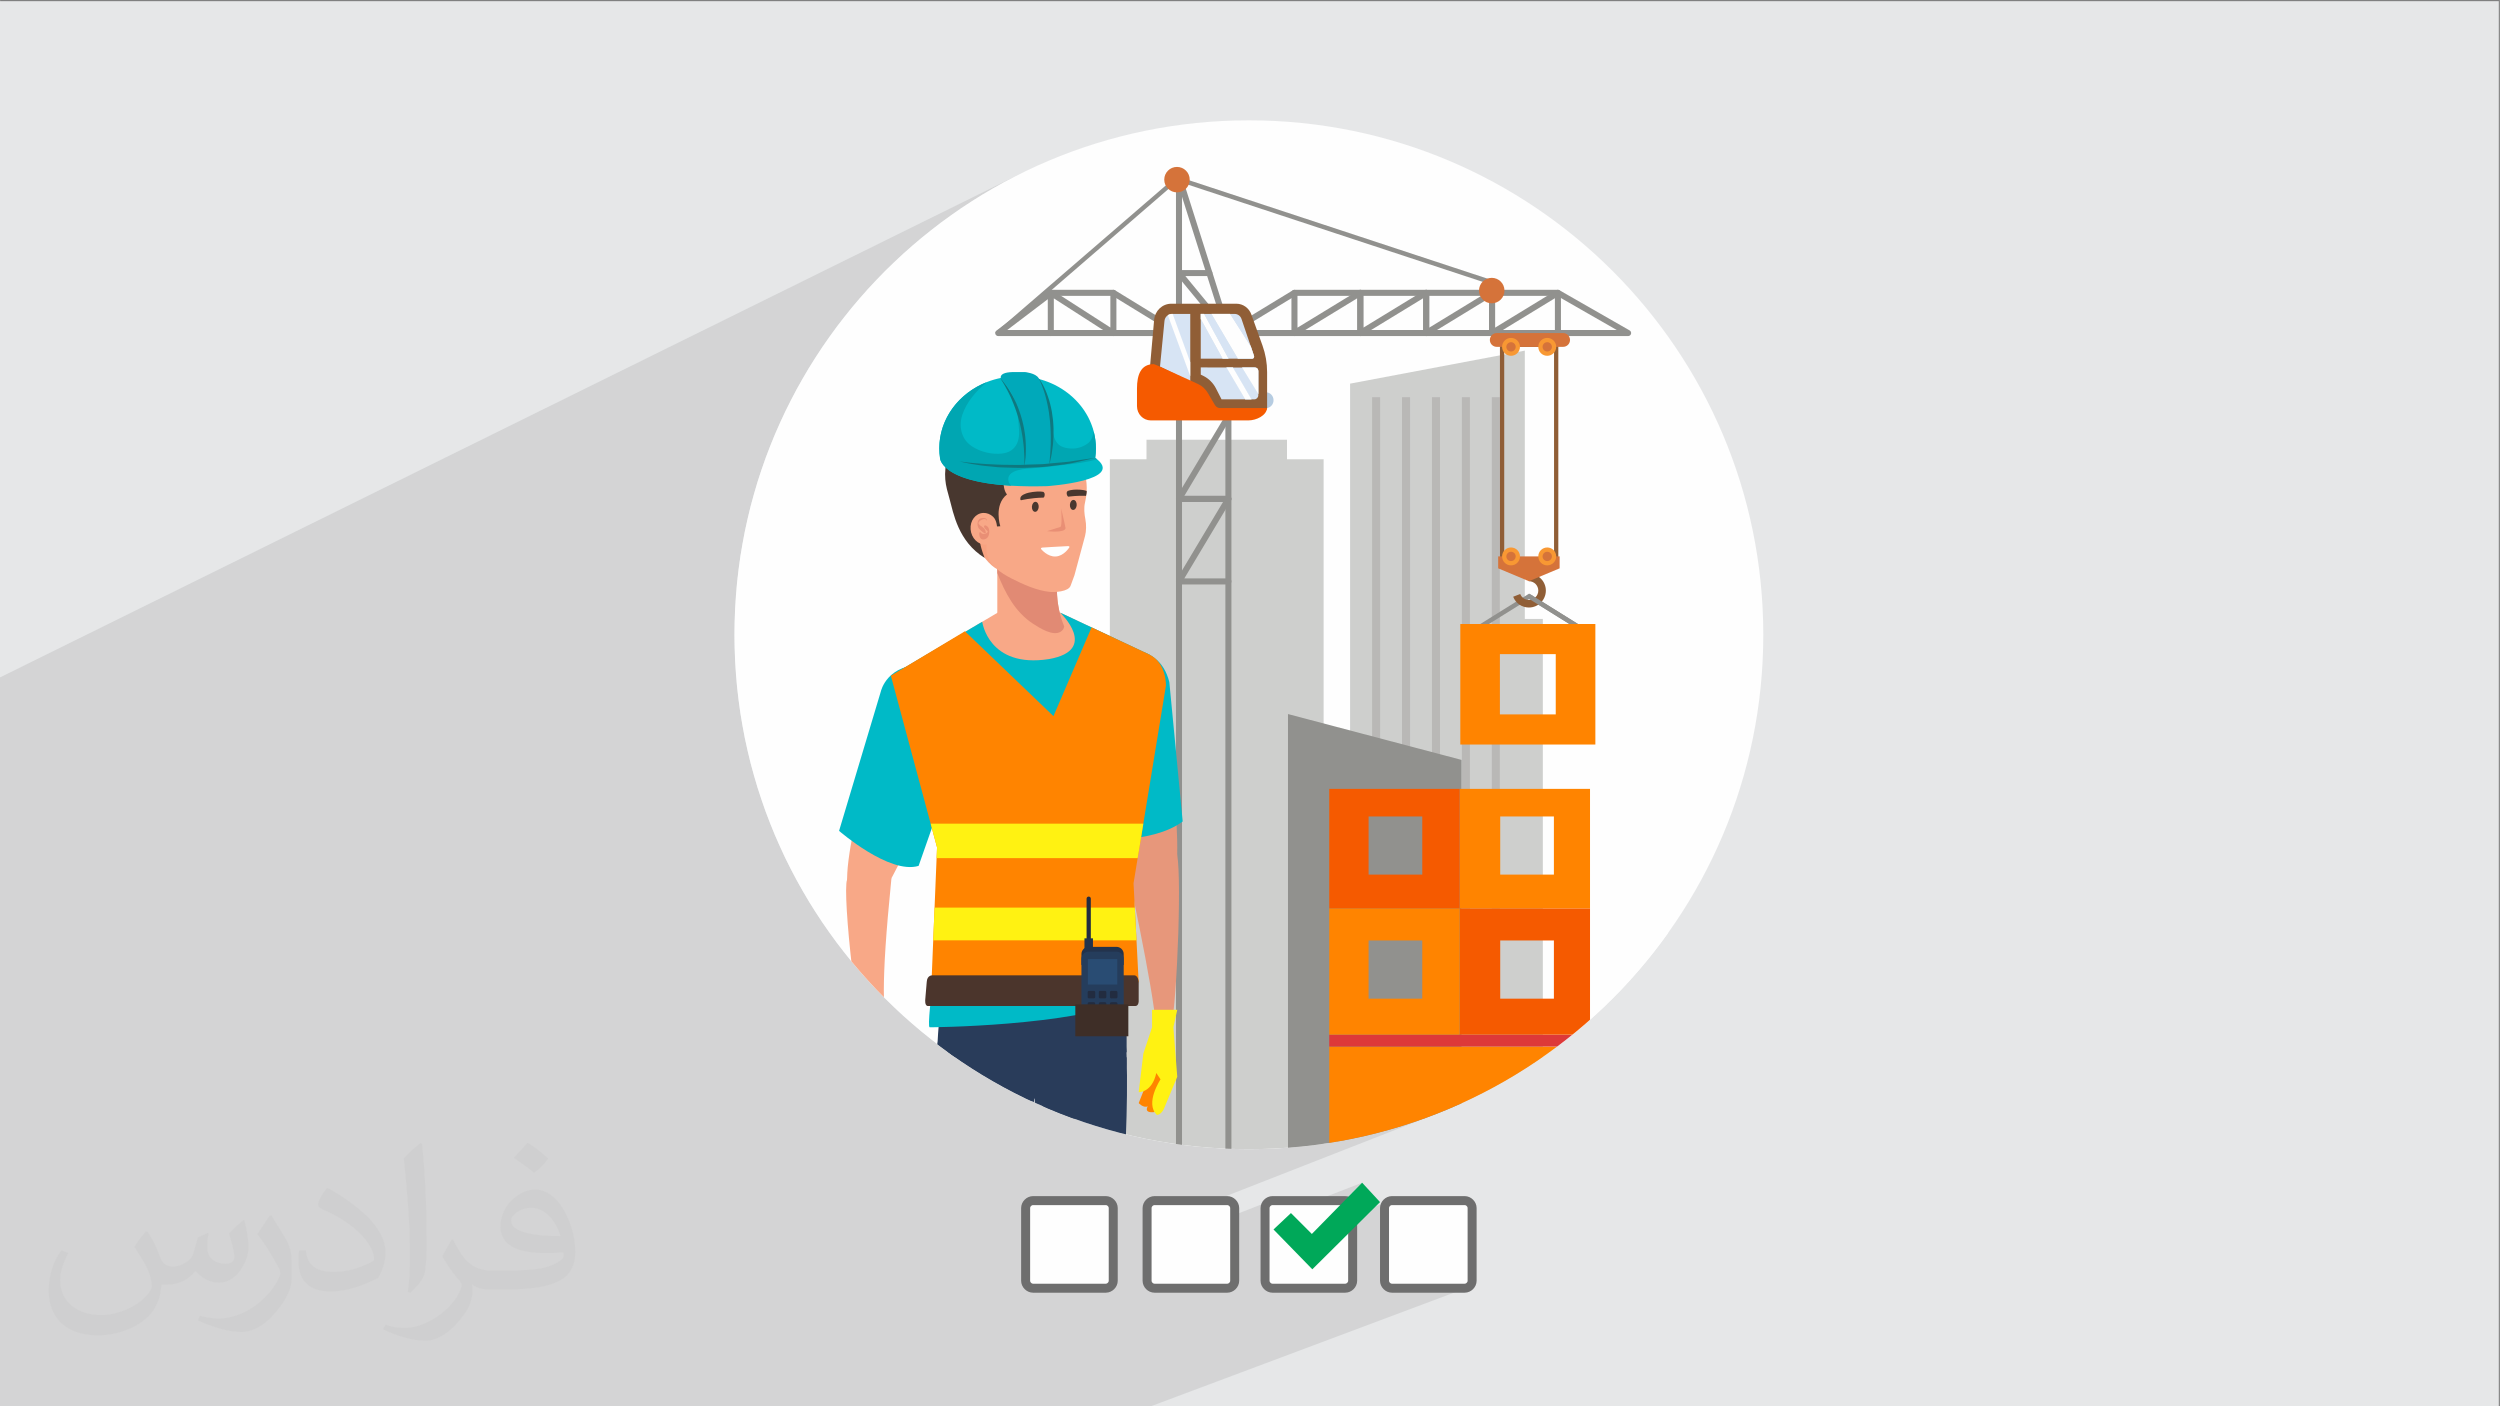 <?xml version="1.0" encoding="UTF-8"?>
<!DOCTYPE svg PUBLIC "-//W3C//DTD SVG 1.1//EN" "http://www.w3.org/Graphics/SVG/1.1/DTD/svg11.dtd">
<!-- Creator: CorelDRAW -->
<svg xmlns="http://www.w3.org/2000/svg" xml:space="preserve" width="3.703in" height="2.083in" version="1.1" style="shape-rendering:geometricPrecision; text-rendering:geometricPrecision; image-rendering:optimizeQuality; fill-rule:evenodd; clip-rule:evenodd"
viewBox="0 0 3703.33 2083.33"
 xmlns:xlink="http://www.w3.org/1999/xlink"
 xmlns:xodm="http://www.corel.com/coreldraw/odm/2003">
 <rect x="0" y="0" width="3703.33" height="2083.33" fill="#808080" stroke="none"/>
 <defs>
  <style type="text/css">
   <![CDATA[
    .str0 {stroke:#6E6E6E;stroke-width:13.33;stroke-miterlimit:2.613}
    .fil40 {fill:none}
    .fil4 {fill:#FEFEFE}
    .fil3 {fill:#FEFEFE}
    .fil5 {fill:#CECFCD}
    .fil6 {fill:#B9B8B6}
    .fil7 {fill:#91918E}
    .fil42 {fill:#00A859}
    .fil0 {fill:#E6E7E8}
    .fil41 {fill:#FEFEFE}
    .fil16 {fill:#FEFEFE;fill-rule:nonzero}
    .fil29 {fill:#FFF212;fill-rule:nonzero}
    .fil39 {fill:#FEBF2C;fill-rule:nonzero}
    .fil23 {fill:#F8A887;fill-rule:nonzero}
    .fil26 {fill:#F7A280;fill-rule:nonzero}
    .fil18 {fill:#F89833;fill-rule:nonzero}
    .fil25 {fill:#E18A74;fill-rule:nonzero}
    .fil27 {fill:#E98F75;fill-rule:nonzero}
    .fil20 {fill:#E7977B;fill-rule:nonzero}
    .fil19 {fill:#CA866E;fill-rule:nonzero}
    .fil9 {fill:#DD3939;fill-rule:nonzero}
    .fil15 {fill:#D7E4F4;fill-rule:nonzero}
    .fil12 {fill:#D5733A;fill-rule:nonzero}
    .fil17 {fill:#C9DBEC;fill-rule:nonzero}
    .fil13 {fill:#B6CCE1;fill-rule:nonzero}
    .fil14 {fill:#905E36;fill-rule:nonzero}
    .fil11 {fill:#91918E;fill-rule:nonzero}
    .fil30 {fill:#4B352C;fill-rule:nonzero}
    .fil35 {fill:#3E2E27;fill-rule:nonzero}
    .fil28 {fill:#48372F;fill-rule:nonzero}
    .fil21 {fill:#00BAC7;fill-rule:nonzero}
    .fil38 {fill:#0F787F;fill-rule:nonzero}
    .fil36 {fill:#00A6B2;fill-rule:nonzero}
    .fil37 {fill:#00A9BA;fill-rule:nonzero}
    .fil34 {fill:#294C73;fill-rule:nonzero}
    .fil33 {fill:#253D5C;fill-rule:nonzero}
    .fil32 {fill:#23334C;fill-rule:nonzero}
    .fil31 {fill:#222C40;fill-rule:nonzero}
    .fil22 {fill:#242427;fill-rule:nonzero}
    .fil24 {fill:#293C5A;fill-rule:nonzero}
    .fil10 {fill:#F55A00;fill-rule:nonzero}
    .fil8 {fill:#FF8400;fill-rule:nonzero}
    .fil2 {fill:#373435;fill-opacity:0.031}
    .fil1 {fill:#373435;fill-opacity:0.102}
   ]]>
  </style>
   <clipPath id="id0">
    <path d="M1850 178.27c420.88,0 762.07,341.19 762.07,762.07 0,420.88 -341.19,762.07 -762.07,762.07 -420.88,0 -762.07,-341.19 -762.07,-762.07 0,-420.88 341.19,-762.07 762.07,-762.07z"/>
   </clipPath>
 </defs>
 <g id="Layer_x0020_1">
  <polygon class="fil0" points="-1.67,1.74 3701.66,1.74 3701.66,2084.93 -1.67,2084.93 "/>
  <polygon class="fil1" points="1016.35,2084.93 948.05,2084.93 929.96,2084.93 776.49,2084.93 758.67,2084.93 -1.67,2084.93 -1.67,1004.27 1519.61,253.42 1486.75,270.25 1454.84,288.6 1423.92,308.42 1394.04,329.67 1365.25,352.29 1337.6,376.24 1311.13,401.48 1285.9,427.94 1261.95,455.59 1239.33,484.38 1218.08,514.26 1198.26,545.18 1179.91,577.09 1163.08,609.95 1147.81,643.71 1134.17,678.31 1122.19,713.72 1111.92,749.89 1103.41,786.76 1096.71,824.28 1091.86,862.42 1088.92,901.12 1087.93,940.34 1088.92,979.56 1091.86,1018.26 1096.71,1056.39 1103.41,1093.92 1111.92,1130.79 1122.19,1166.96 1134.17,1202.37 1147.81,1236.97 1163.08,1270.73 1179.91,1303.59 1198.26,1335.5 1218.08,1366.42 1239.33,1396.3 1261.95,1425.09 1285.9,1452.74 1311.13,1479.2 1337.6,1504.44 1365.25,1528.39 1394.04,1551.01 1423.92,1572.26 1454.84,1592.08 1486.75,1610.43 1519.61,1627.26 1553.37,1642.52 1587.97,1656.17 1623.38,1668.15 1659.54,1678.41 1696.41,1686.92 1733.94,1693.63 1772.08,1698.47 1810.78,1701.41 1850,1702.41 1889.21,1701.41 1927.91,1698.47 1966.05,1693.63 2003.58,1686.92 2040.45,1678.41 2076.61,1668.15 2112.02,1656.17 1699.2,1817.71 1699.2,1850.22 1880.81,1779.52 1878.93,1780.57 1877.28,1781.94 1875.91,1783.59 1874.86,1785.46 1874.2,1787.51 1873.96,1789.68 1873.96,1807.82 2017.76,1752.07 1991.72,1778.62 1873.96,1824.17 1873.96,1850.32 2057.79,1779.52 2055.91,1780.57 2054.26,1781.94 2052.89,1783.59 2051.84,1785.46 2051.18,1787.51 2050.94,1789.68 2050.94,1897.33 2051.18,1899.5 2051.84,1901.55 2052.89,1903.43 2054.26,1905.08 2055.91,1906.45 2057.79,1907.5 2059.83,1908.17 2062,1908.4 2169.65,1908.4 2171.82,1908.17 2173.87,1907.5 1700.43,2084.93 1698.67,2084.93 1594.06,2084.93 1554.89,2084.93 1528.49,2084.93 1526.7,2084.93 1422.09,2084.93 1383.23,2084.93 1358.71,2084.93 1356.9,2084.93 1283.45,2084.93 1264.82,2084.93 1252.27,2084.93 1213.71,2084.93 1199.71,2084.93 1183.91,2084.93 1182.07,2084.93 1159.31,2084.93 1114.69,2084.93 1096.33,2084.93 1077.44,2084.93 1039.19,2084.93 "/>
  <path class="fil2" d="M219.02 1825.24c7,11 12,21 16,32 3,7 5,19 21,19 5,0 11,-1 17,-5 7,-3 12,-9 14,-17l6 -21 15 -7 1 1c-2,8 -2,15 -2,21 0,18 15,24 27,24 7,0 13,-3 13,-10 0,-8 -4,-22 -8,-35 7,-7 14,-14 22,-20l1 1c4,15 6,30 6,40 0,10 -4,20 -8,27 -7,14 -20,25 -36,25 -12,0 -25,-6 -34,-17l-1 0c-9,11 -22,20 -43,20l-7 0c-1,14 -4,24 -9,33 -13,25 -50,42 -85.01,42 -49,0 -73.01,-28 -73.01,-66 0,-23 7,-45 19,-60l10 4c-7,14 -12,27 -12,40 0,35 29,52 61,52 30,0 68.01,-20 75.01,-42 -2,-25 -12,-36 -26,-59 4,-7 10,-15 17,-23l1 0 0 0 2 1 0 0 0 0 0 0 0.02 -0.01zm563.05 -132.01c10,6 20,14 30,23 -6,8 -12,15 -21,21 -10,-8 -20,-15 -30,-22 7,-8 14,-15 20,-22l1 0 0 0 0 0 0 -0zm5 96.01c-17,0 -30,11 -30,19 0,17 33,23 73.01,23 -5,-20 -22,-42 -43,-42l0 0zm-37 93.01c22,0 41,-1 55,-4 16,-4 30,-12 30,-18 0,-2 0,-3 -1,-5 -9,1 -19,1 -29,1 -29,0 -52,-7 -60,-23 -2,-4 -4,-10 -4,-15 0,-16 7,-32 19,-42 10,-9 21,-14 33,-14 20,0 37,17 48,42 6,14 11,30 11,51 0,14 -4,25 -12,34 -16,15 -45,21 -90.01,21l-20 0 0 0 -5 0c-11,0 -19,-2 -25,-7l-1 0c0,2 1,5 1,7 0,10 -3,23 -10,33 -20,30 -42,43 -60,43 -19,0 -42,-7 -63,-17l4 -7c7,3 16,5 29,5 34,0 78.01,-33 84.01,-64 -1,-3 -3,-6 -7,-10 -10,-12 -16,-22 -22,-32 5,-10 10,-18 14,-25l2 0c14,29 28,46 57,46l4 0 0 0 21 0 0 0 -3 0 0 0 0 0 -0 -0zm-146.01 31c2,-14 3,-29 3,-43l0 -21c0,-39 -5,-96.01 -9,-133.01 7,-8 17,-17 25,-23l2 1c5,47 7,101.01 7,151.01 0,13 -1,26 -2,35 -1,12 -8,21 -22,35l-3 -1 0 0 -1 -1 0 0 0 0 -0 0zm-151.02 -62.01c1,18 10,33 41,33 20,0 36,-5 55,-14 3,-2 5,-3 5,-5 0,-12 -9,-27 -24,-41 -14,-13 -34,-25 -51,-32 -6,-3 -8,-5 -8,-8 0,-5 7,-17 13,-24l2 0c20,11 43,27 60,44 15,16 25,33 25,51 0,13 -4,26 -11,38 -22,11 -46,20 -70.01,20 -29,0 -48,-13 -48,-45 0,-3 0,-9 1,-16l10 0 0 0 0 -1 0 0 0 0 0 0 0 0zm-52 -52l18 29c7,11 13,22 13,41l0 24c0,19 -12,39 -32,60 -15,14 -29,20 -42,20 -19,0 -40,-6 -65,-17l3 -7c8,2 17,4 28,4 35,0 72.01,-26 88.01,-58 2,-4 3,-7 3,-9 0,-4 -2,-8 -4,-11 -9,-17 -19,-33 -30,-47 6,-9 12,-18 18,-27l2 0 0 0 0 -2 0 0 0 0 0 0 0 -0z"/>
  <path class="fil3" d="M1850 178.27c420.88,0 762.07,341.19 762.07,762.07 0,420.88 -341.19,762.07 -762.07,762.07 -420.88,0 -762.07,-341.19 -762.07,-762.07 0,-420.88 341.19,-762.07 762.07,-762.07z"/>
  <g style="clip-path:url(#id0)">
   <g id="_2042435607344">
    <g>
     <path id="_1" class="fil4" d="M2372.39 1756.83c32.71,-1.57 65.57,-3.35 98.28,-3.58l0 -697.87 -61.91 0 0 -95.2 -98.28 0 0 796 61.91 0 0 0.66z"/>
     <polygon class="fil4" points="2002.65,734.59 1960.42,734.59 1960.42,1079.56 1922.48,1079.56 1922.48,1682.55 1964.72,1682.55 1964.72,1337.56 2002.65,1337.56 "/>
     <polygon class="fil5" points="2258.79,916.94 2258.79,519.43 1999.94,568.33 1999.94,1109.02 1980.67,1109.02 1980.67,1756.17 2285.48,1756.17 2285.48,916.94 "/>
     <polygon class="fil5" points="1906.49,680.38 1906.49,651.46 1698.31,651.46 1698.31,680.38 1644.06,680.38 1644.06,1756.17 1960.74,1756.17 1960.74,680.38 "/>
     <polygon class="fil6" points="2032.57,1472.05 2044.46,1472.05 2044.46,588.38 2032.57,588.38 "/>
     <polygon class="fil6" points="2076.89,1472.05 2088.8,1472.05 2088.8,588.38 2076.89,588.38 "/>
     <polygon class="fil6" points="2121.22,1472.05 2133.13,1472.05 2133.13,588.38 2121.22,588.38 "/>
     <polygon class="fil6" points="2165.55,1472.05 2177.45,1472.05 2177.45,588.38 2165.55,588.38 "/>
     <polygon class="fil6" points="2209.89,1472.05 2221.78,1472.05 2221.78,588.38 2209.89,588.38 "/>
     <polygon class="fil7" points="2164.99,1756.17 1907.93,1756.17 1907.93,1057.82 2164.99,1125.74 "/>
     <polygon class="fil8" points="2355.38,1608.74 2355.38,1756.17 2201.95,1756.17 2201.95,1731.4 2118.89,1731.4 2118.89,1756.17 1969.06,1756.17 1969.06,1550.33 2355.38,1550.33 "/>
     <polygon class="fil9" points="1969.06,1543.99 1969.06,1532.79 2355.38,1532.79 2355.38,1550.33 1969.06,1550.33 "/>
     <path class="fil10" d="M2301.87 1479.48l0 -86.27 -79.52 0 0 86.27 79.52 0zm53.51 -6.65l0 59.96 -193.2 0 0 -187.17 193.2 0 0 127.21z"/>
     <path class="fil8" d="M2301.87 1295.68l0 -86.19 -79.52 0 0 86.19 79.52 0zm53.51 -4.54l0 54.48 -193.2 0 0 -176.99 193.2 0 0 122.51z"/>
     <path class="fil8" d="M2106.87 1479.48l0 -86.27 -79.52 0 0 86.27 79.52 0zm-137.81 -133l0 -0.87 193.12 0 0 187.17 -193.12 0 0 -186.3z"/>
     <path class="fil10" d="M2106.87 1295.68l0 -86.19 -79.52 0 0 86.19 79.52 0zm-137.81 -4.54l0 -122.51 193.12 0 0 176.99 -193.12 0 0 -54.48z"/>
     <polygon class="fil11" points="1478.69,497.87 1474.54,492.58 1742.91,260.92 2211.31,415.38 2209.2,421.76 1744.22,268.44 "/>
     <path class="fil11" d="M1492 488.91l238.6 0 -82.49 -50.61 -89.48 0 -66.63 50.61zm343.66 0l559.34 0 -88.37 -50.61 -387.85 0 -83.13 50.61zm576.19 8.96l-933.16 0c-1.92,0 -3.63,-1.22 -4.25,-3.05 -0.62,-1.83 0,-3.84 1.54,-5l78.43 -59.57c0.78,-0.59 1.74,-0.91 2.71,-0.91l92.25 0c0.83,0 1.64,0.23 2.34,0.66l96.03 58.91 70.68 0 96.78 -58.92c0.7,-0.43 1.51,-0.65 2.33,-0.65l390.29 0c0.78,0 1.55,0.2 2.23,0.59l104.02 59.57c1.76,1.01 2.62,3.07 2.1,5.05 -0.52,1.96 -2.3,3.32 -4.33,3.32z"/>
     <path class="fil11" d="M1917.53 497.87c-0.76,0 -1.51,-0.19 -2.2,-0.57 -1.41,-0.79 -2.29,-2.28 -2.29,-3.91l0 -59.57c0,-2.47 2.01,-4.48 4.48,-4.48 2.48,0 4.48,2.01 4.48,4.48l0 51.58 90.76 -55.41c1.38,-0.84 3.12,-0.87 4.53,-0.07 1.41,0.79 2.29,2.29 2.29,3.9l0 59.57c0,2.48 -2.01,4.48 -4.48,4.48 -2.48,0 -4.48,-2 -4.48,-4.48l0 -51.57 -90.76 55.4c-0.71,0.44 -1.52,0.65 -2.33,0.65z"/>
     <path class="fil11" d="M2112.68 497.87c-0.76,0 -1.51,-0.19 -2.19,-0.57 -1.41,-0.79 -2.28,-2.28 -2.28,-3.91l0 -59.57c0,-2.47 2,-4.48 4.48,-4.48 2.48,0 4.48,2.01 4.48,4.48l0 51.58 90.76 -55.41c1.39,-0.84 3.11,-0.87 4.52,-0.07 1.42,0.79 2.29,2.29 2.29,3.9l0 59.57c0,2.48 -2,4.48 -4.48,4.48 -2.47,0 -4.48,-2 -4.48,-4.48l0 -51.57 -90.76 55.4c-0.71,0.44 -1.52,0.65 -2.33,0.65z"/>
     <path class="fil11" d="M2015.11 497.87c-0.76,0 -1.51,-0.19 -2.2,-0.57 -1.41,-0.79 -2.29,-2.28 -2.29,-3.91l0 -59.57c0,-2.47 2,-4.48 4.48,-4.48 2.47,0 4.48,2.01 4.48,4.48l0 51.58 90.75 -55.41c1.39,-0.84 3.12,-0.87 4.53,-0.07 1.42,0.79 2.29,2.29 2.29,3.9l0 59.57c0,2.48 -2,4.48 -4.48,4.48 -2.48,0 -4.48,-2 -4.48,-4.48l0 -51.57 -90.76 55.4c-0.72,0.44 -1.53,0.65 -2.34,0.65z"/>
     <path class="fil11" d="M2210.25 497.87c-0.76,0 -1.52,-0.19 -2.19,-0.57 -1.41,-0.79 -2.29,-2.28 -2.29,-3.91l0 -59.57c0,-2.47 2.01,-4.48 4.48,-4.48 2.48,0 4.48,2.01 4.48,4.48l0 51.58 90.76 -55.41c1.38,-0.84 3.11,-0.87 4.53,-0.07 1.41,0.79 2.29,2.29 2.29,3.9l0 59.57c0,2.48 -2.01,4.48 -4.49,4.48 -2.47,0 -4.48,-2 -4.48,-4.48l0 -51.57 -90.76 55.4c-0.71,0.44 -1.52,0.65 -2.33,0.65z"/>
     <path class="fil11" d="M1649.28 497.87c-0.84,0 -1.69,-0.23 -2.42,-0.71l-85.81 -55.13 0 51.36c0,2.48 -2.01,4.48 -4.49,4.48 -2.47,0 -4.48,-2 -4.48,-4.48l0 -59.57c0,-1.64 0.9,-3.15 2.33,-3.93 1.43,-0.8 3.19,-0.72 4.57,0.16l85.81 55.13 0 -51.37c0,-2.47 2.01,-4.48 4.48,-4.48 2.48,0 4.48,2.01 4.48,4.48l0 59.57c0,1.63 -0.89,3.15 -2.33,3.94 -0.67,0.36 -1.41,0.54 -2.15,0.54z"/>
     <path class="fil11" d="M1819.68 865.81l-73.2 0c-1.61,0 -3.11,-0.87 -3.9,-2.27 -0.8,-1.41 -0.78,-3.13 0.05,-4.52l69.14 -115.47 -65.3 0c-2.48,0 -4.48,-2.01 -4.48,-4.48 0,-2.47 2.01,-4.48 4.48,-4.48l73.2 0c1.61,0 3.11,0.87 3.9,2.28 0.8,1.4 0.78,3.12 -0.05,4.51l-69.14 115.47 65.29 0c2.48,0 4.48,2.01 4.48,4.49 0,2.47 -2,4.48 -4.48,4.48z"/>
     <path class="fil11" d="M1819.68 743.55l-73.2 0c-1.61,0 -3.11,-0.87 -3.9,-2.27 -0.8,-1.41 -0.78,-3.13 0.05,-4.51l69.14 -115.47 -65.3 0c-2.48,0 -4.48,-2 -4.48,-4.48 0,-2.47 2.01,-4.48 4.48,-4.48l73.2 0c1.61,0 3.11,0.86 3.9,2.26 0.8,1.41 0.78,3.14 -0.05,4.51l-69.14 115.48 65.29 0c2.48,0 4.48,2.01 4.48,4.48 0,2.48 -2,4.48 -4.48,4.48z"/>
     <path class="fil11" d="M1750.95 1712.57l64.24 0 0 -1214.7 -64.24 0 0 1214.7zm68.72 8.96l-73.2 0c-2.48,0 -4.48,-2.01 -4.48,-4.49l0 -1223.66c0,-2.47 2.01,-4.48 4.48,-4.48l73.2 0c2.48,0 4.48,2.01 4.48,4.48l0 1223.66c0,2.48 -2,4.49 -4.48,4.49z"/>
     <path class="fil11" d="M1750.95 488.91l62.6 0 -62.6 -197.38 0 197.38zm68.72 8.96l-73.2 0c-2.48,0 -4.48,-2 -4.48,-4.48l0 -230.81c0,-2.21 1.61,-4.09 3.8,-4.43 2.18,-0.33 4.29,0.97 4.96,3.08l73.2 230.81c0.44,1.37 0.19,2.85 -0.65,4.01 -0.85,1.15 -2.19,1.83 -3.62,1.83z"/>
     <path class="fil11" d="M1819.68 497.87c-1.29,0 -2.57,-0.55 -3.46,-1.63l-73.21 -88.88c-1.09,-1.34 -1.33,-3.19 -0.59,-4.76 0.74,-1.57 2.32,-2.56 4.06,-2.56l45.02 0c2.48,0 4.48,2 4.48,4.48 0,2.48 -2,4.48 -4.48,4.48l-35.52 0 67.17 81.54c1.57,1.91 1.3,4.74 -0.61,6.31 -0.84,0.69 -1.85,1.02 -2.85,1.02z"/>
     <path class="fil12" d="M2228.65 430.47c0,10.41 -8.44,18.86 -18.86,18.86 -10.42,0 -18.87,-8.45 -18.87,-18.86 0,-10.42 8.45,-18.87 18.87,-18.87 10.42,0 18.86,8.45 18.86,18.87z"/>
     <path class="fil12" d="M1762.35 266.13c0,10.42 -8.44,18.86 -18.86,18.86 -10.42,0 -18.87,-8.44 -18.87,-18.86 0,-10.41 8.45,-18.86 18.87,-18.86 10.41,0 18.86,8.45 18.86,18.86z"/>
     <path class="fil13" d="M1886.54 592.9c0,6.52 -5.09,11.78 -11.37,11.78 -6.28,0 -11.37,-5.27 -11.37,-11.78 0,-6.5 5.09,-11.78 11.37,-11.78 6.29,0 11.37,5.27 11.37,11.78z"/>
     <path class="fil14" d="M1695.2 607.24l8.53 -66.38 5.89 -66.83c1.21,-13.74 12.17,-24.09 25.48,-24.09l96.41 0c9.84,0 18.76,6.42 22.18,15.98l16.5 46.03c4.53,12.62 6.82,25.85 6.82,39.32l0 53.29c0,1.47 -1.14,2.67 -2.56,2.69l-176.63 3.04c-0.02,0 -0.03,0 -0.04,0 -0.74,0 -1.46,-0.33 -1.94,-0.9 -0.5,-0.58 -0.74,-1.37 -0.64,-2.15z"/>
     <path class="fil15" d="M1839.07 472.48l18.54 54.9c0.31,0.92 0.18,1.9 -0.37,2.69 -0.54,0.8 -1.39,1.24 -2.33,1.24l-76.19 0 0 -66.26 50.24 0c4.54,0 8.6,2.98 10.1,7.43z"/>
     <path class="fil13" d="M1822.17 465.05l30.71 48.3 4.74 14.02c0.31,0.92 0.18,1.9 -0.37,2.69 -0.54,0.8 -1.39,1.24 -2.33,1.24l-21.28 0 -39.11 -66.26 27.63 0z"/>
     <polygon class="fil13" points="1783.65,465.05 1819.87,531.31 1811.12,531.31 1778.72,472.62 1778.72,465.05 "/>
     <path class="fil16" d="M1822.17 465.05l30.71 48.3 4.74 14.02c0.31,0.92 0.18,1.9 -0.37,2.69 -0.54,0.8 -1.39,1.24 -2.33,1.24l-21.28 0 -39.11 -66.26 27.63 0z"/>
     <polygon class="fil16" points="1783.65,465.05 1819.87,531.31 1811.12,531.31 1778.72,472.62 1778.72,465.05 "/>
     <path class="fil15" d="M1863.96 549.48l0 36.07c0,3.33 -2.61,6.04 -5.82,6.04l-48.64 0 -8.22 -16.11c-4.16,-8.16 -10.89,-14.82 -18.94,-18.74l-3.61 -1.77 0 -10.67 80.47 0.23c2.63,0 4.77,2.22 4.77,4.96z"/>
     <polygon class="fil17" points="1826.41,544.43 1853.9,591.58 1844.58,591.58 1816.74,544.4 "/>
     <path class="fil17" d="M1863.96 583.81l-24.06 -39.35 19.29 0.06c2.63,0 4.77,2.22 4.77,4.96l0 34.33z"/>
     <polygon class="fil16" points="1826.41,544.43 1853.9,591.58 1844.58,591.58 1816.74,544.4 "/>
     <path class="fil16" d="M1863.96 583.81l-24.06 -39.35 19.29 0.06c2.63,0 4.77,2.22 4.77,4.96l0 34.33z"/>
     <path class="fil15" d="M1724.97 475.52c0.56,-5.97 5.35,-10.47 11.14,-10.47l27.05 0 0 100.32 -44.81 -22.21 6.62 -67.64z"/>
     <path class="fil16" d="M1737.1 465.05l26.06 71.55 0 20.73 -33.17 -90.41c1.76,-1.19 3.87,-1.87 6.12,-1.87l0.98 0z"/>
     <path class="fil10" d="M1877.02 604.55l0 0c-1.14,11.26 -16.06,18.26 -27.91,18.26l-144.5 0c-11.25,0 -20.37,-9.45 -20.37,-21.1l0 -26.25c0,-19.89 5.58,-36.02 24.78,-36.02 0,0 2.87,0.79 6.22,2.31l59.45 27.17c5.94,2.71 10.94,7.24 14.32,12.99l10.67 18.1c1.66,2.82 4.61,4.54 7.81,4.54l69.52 0z"/>
     <polygon class="fil11" points="2336.56,931.74 2265.18,887.28 2193.8,931.74 2190.25,926.03 2265.18,879.36 2340.11,926.03 "/>
     <path class="fil14" d="M2228.28 828.04l73.81 0 0 -314.11 -73.81 0 0 314.11zm80.15 6.35l-86.5 0 0 -326.79 86.5 0 0 326.79z"/>
     <path class="fil14" d="M2264.88 900c-10.41,0 -19.58,-6.27 -23.36,-15.97l10.44 -4.07c2.09,5.37 7.17,8.83 12.93,8.83 7.65,0 13.87,-6.22 13.87,-13.86 0,-7.65 -6.22,-13.87 -13.87,-13.87l0 -11.21c13.83,0 25.07,11.25 25.07,25.07 0,13.82 -11.25,25.07 -25.07,25.07z"/>
     <polygon class="fil12" points="2310.35,841.95 2264.83,861.01 2219.31,841.95 2219.31,824.3 2310.35,824.3 "/>
     <path class="fil18" d="M2251.62 824.3c0,7.32 -5.94,13.26 -13.26,13.26 -7.32,0 -13.26,-5.93 -13.26,-13.26 0,-7.32 5.94,-13.26 13.26,-13.26 7.32,0 13.26,5.93 13.26,13.26z"/>
     <path class="fil12" d="M2245.26 824.3c0,3.82 -3.09,6.91 -6.91,6.91 -3.82,0 -6.91,-3.09 -6.91,-6.91 0,-3.81 3.09,-6.9 6.91,-6.9 3.81,0 6.91,3.09 6.91,6.9z"/>
     <path class="fil18" d="M2305.26 824.3c0,7.32 -5.93,13.26 -13.26,13.26 -7.32,0 -13.26,-5.93 -13.26,-13.26 0,-7.32 5.94,-13.26 13.26,-13.26 7.33,0 13.26,5.93 13.26,13.26z"/>
     <path class="fil12" d="M2298.91 824.3c0,3.82 -3.09,6.91 -6.91,6.91 -3.81,0 -6.91,-3.09 -6.91,-6.91 0,-3.81 3.09,-6.9 6.91,-6.9 3.82,0 6.91,3.09 6.91,6.9z"/>
     <path class="fil12" d="M2325.75 503.62c0,5.65 -4.57,10.22 -10.22,10.22l-98.32 0c-5.65,0 -10.22,-4.58 -10.22,-10.22l0 0c0,-5.65 4.58,-10.23 10.22,-10.23l98.32 0c5.65,0 10.22,4.58 10.22,10.23l0 0z"/>
     <path class="fil18" d="M2251.62 513.85c0,7.32 -5.94,13.25 -13.26,13.25 -7.32,0 -13.26,-5.93 -13.26,-13.25 0,-7.33 5.94,-13.26 13.26,-13.26 7.32,0 13.26,5.93 13.26,13.26z"/>
     <path class="fil12" d="M2245.26 513.85c0,3.81 -3.09,6.9 -6.91,6.9 -3.82,0 -6.91,-3.09 -6.91,-6.9 0,-3.82 3.09,-6.91 6.91,-6.91 3.81,0 6.91,3.09 6.91,6.91z"/>
     <path class="fil18" d="M2305.26 513.85c0,7.32 -5.93,13.25 -13.26,13.25 -7.32,0 -13.26,-5.93 -13.26,-13.25 0,-7.33 5.94,-13.26 13.26,-13.26 7.33,0 13.26,5.93 13.26,13.26z"/>
     <path class="fil12" d="M2298.91 513.85c0,3.81 -3.09,6.9 -6.91,6.9 -3.81,0 -6.91,-3.09 -6.91,-6.9 0,-3.82 3.09,-6.91 6.91,-6.91 3.82,0 6.91,3.09 6.91,6.91z"/>
     <polygon class="fil11" points="2336.56,931.74 2263.4,886.17 2266.95,880.46 2340.11,926.03 "/>
     <path class="fil8" d="M2304.61 1058.35l0 -89.34 -82.78 0 0 89.34 82.78 0zm58.69 13.45l0 31.13 -200.08 0 0 -178.51 200.08 0 0 147.38z"/>
    </g>
    <g>
     <path class="fil19" d="M1705.63 1573.57l2.13 25.86 -17.14 33.02c0,0 5.94,6.05 13.66,-4.64l15.1 -27.15 0.02 -28.98 -13.76 1.9z"/>
     <path class="fil19" d="M1711.89 1582.67l3.57 25.71 -15.25 33.92c0,0 6.26,5.7 13.35,-5.4l13.58 -27.96 -1.61 -28.93 -13.65 2.65z"/>
     <path class="fil20" d="M1740.15 1590.21l-2.69 -30.09 -2.69 -37.3 -22.93 -4.71 -10.48 38.46 -3.26 20.34 -4.15 27.79 -1.82 8.95c0,0 7.08,2.81 13.66,-11.19l7.61 -25.97 8.68 21.37 -10.86 35.83c0,0 0.94,19.14 7.09,12.33l22.45 -49.81 -0.61 -6.01z"/>
     <path class="fil20" d="M1701.82 1015.75l18.05 4.79c0,0 38.83,239.3 17.81,289.4 -21.01,50.09 -48.92,-1.67 -58.13,-6.7 -9.2,-5.01 -80.57,-267.37 -80.57,-267.37l102.85 -20.12z"/>
     <path class="fil20" d="M1666.7 1272.26c0,0 43.28,198.69 45.15,245.85 0,0 18.33,24.89 22.93,4.71 9.14,-40.3 16.75,-244.26 7.44,-261.82 -9.3,-17.55 -75.52,11.26 -75.52,11.26z"/>
     <path class="fil21" d="M1751.94 1216.96c-47.25,35.06 -136.76,25.76 -136.76,25.76l-20.95 -217.09c0,0 -6.69,-42.89 48.22,-60.53 0,0 73.11,-21 89.71,45.41l19.78 206.45z"/>
     <path class="fil22" d="M1612.42 2348.15c0,0 0.06,40.38 12.03,50.5 12,10.12 57.54,24.78 57.54,24.78l25.19 3.4c0,0 17.59,12.4 -30.3,25.99 -47.88,13.6 -132.47,-25.49 -132.47,-25.49l8.55 -79.18 59.44 0z"/>
     <path class="fil22" d="M1439.78 2432.5c-8.86,-12.94 -28.76,-84.34 -28.76,-84.34l-39.22 -0.02 -22.18 79.91c0,0 -3.54,13.39 4.61,18.11 0,0 49.39,15.51 90.62,-3.51 0,0 -0.55,-3.54 -5.07,-10.15z"/>
     <path class="fil23" d="M1669.25 1344.52l50.07 -306.08c0,0 17.27,-46.01 -17.24,-69.01l-131.54 -61.82 -92.76 0 -158.13 93.46 103.64 343.46 245.96 0z"/>
     <path class="fil24" d="M1423.28 1344.52c0,0 -28.41,64.85 -35.25,213.94 0,0 213.78,67.06 280.83,0l0.38 -213.94 -245.96 0z"/>
     <path class="fil24" d="M1563.44 1558.46c0,50.04 -39.27,90.59 -87.7,90.59 -48.45,0 -87.7,-40.56 -87.7,-90.59 0,-50.03 39.26,-90.59 87.7,-90.59 48.43,0 87.7,40.56 87.7,90.59z"/>
     <path class="fil24" d="M1668.87 1566.73c0,50.03 -22.01,90.59 -70.44,90.59 -48.44,0 -87.7,-40.56 -87.7,-90.59 0,-50.04 39.26,-90.59 87.7,-90.59 48.43,0 70.44,40.55 70.44,90.59z"/>
     <path class="fil24" d="M1388.04 1569.49l-18.69 376.68c0,0 33.06,103.52 106.39,43.15l64.87 -415.29c0,0 -20.3,-108.05 -152.57,-4.54z"/>
     <path class="fil24" d="M1369.35 1946.17c0,0 -29.24,62.06 -27.01,153.88l17.62 248.11 76.11 0 39.67 -358.84c0,0 -50.33,-132.27 -106.39,-43.15z"/>
     <path class="fil24" d="M1532.16 1598.54l5.41 346.68c0,0 88.17,78.6 111.17,21.1 0,0 24.91,-266.25 20.13,-399.59 0,0 -106.04,-88.96 -136.71,31.81z"/>
     <path class="fil24" d="M1537.57 1945.22c0,0 -34.52,76.69 -19.19,249.22l22.22 153.71 80.68 0 27.45 -381.83c0,0 -46.15,-88.98 -111.17,-21.1z"/>
     <path class="fil23" d="M1320.48 1301.04c-17.15,171.93 -10.11,183.31 -8.32,252.26 0,0 -9.14,24.26 -24.73,10.64 -15.58,-13.61 -40.45,-242.57 -32.62,-260.83 11.64,-27.1 65.67,-2.06 65.67,-2.06z"/>
     <path class="fil23" d="M1309.63 1546.46l24.17 24.17 20.56 30.11c-10.18,6.84 -20.84,-10.02 -20.84,-10.02 6.65,26.54 19.55,49.96 19.55,49.96 3.13,9.51 -5.85,8.81 -5.85,8.81 -10.04,-10.3 -22.88,-40.68 -22.88,-40.68 4.83,18.09 17.09,46.93 17.09,46.93 1.17,8.28 -7.13,5.93 -7.13,5.93 -17.06,-10.09 -22.74,-46.94 -22.74,-46.94 1.7,13.97 12.73,42.69 12.73,42.69 -1.97,5.68 -4.75,3.74 -4.75,3.74 -14.75,-5.93 -20.1,-41.4 -20.1,-41.4l2.35 13.23c4.83,17.83 -6.23,13.23 -6.23,13.23l-3.98 -8.93c-11.67,-27.44 -8.14,-52.14 -8.14,-52.14l0.07 -32.09 26.12 -6.59z"/>
     <path class="fil23" d="M1334.03 1034.19l-18.54 2.16c0,0 -72.65,231.3 -59,283.88 13.64,52.57 40.46,6.33 50.28,2.67 9.83,-3.66 126.17,-254.08 126.17,-254.08l-98.91 -34.62z"/>
     <path class="fil21" d="M1360.74 1282.74c-43.2,13.13 -117.83,-51.87 -117.83,-51.87l61.85 -206.44c0,0 9.07,-42.46 66.66,-39.31 0,0 65.44,4.68 67.56,74.46l-78.24 223.15z"/>
     <path class="fil23" d="M1477.3 840l0 99.16 104.85 0c0,0 -25.78,-39.31 -12.88,-99.16l-91.97 0z"/>
     <path class="fil25" d="M1530.5 924.2c9.45,6.08 29.52,19.02 40.98,11.44 3.09,-2.03 4.52,-4.7 4.98,-7.68 -6.74,-15.71 -16.03,-47.03 -7.2,-87.97l-91.97 0 0 8.99c11.47,29.02 26.19,57.8 53.2,75.21z"/>
     <path class="fil26" d="M1475.92 842.33c0,0 -17.94,-7.53 -38.69,-51.43 0,0 -44.53,-51.68 -14.18,-111.35 0,0 17.75,-50.38 106.94,-37.46 0,0 9.68,134.27 -54.07,200.24z"/>
     <path class="fil23" d="M1585.88 867.77l5.74 -15.61c0,0 15.66,-58.04 15.66,-58.06 1.96,-7.3 1.96,-17.04 0.55,-24.49 -1.53,-8.11 -2.57,-16.6 -0.55,-25.21 9.81,-41.73 -11.8,-65.07 -11.8,-65.07 -23.99,-38.94 -81.82,-39.52 -81.82,-39.52 -71.57,2.76 -78.34,71.92 -78.34,71.92 -12.09,45.91 24.12,84.64 24.2,84.72 2.89,3.08 1.23,18.23 2.05,22.54 3.59,18.41 21.04,29.9 36.54,37.84 17.03,8.73 37.63,18.04 56.78,20 7.24,0.74 27.7,-0.11 31,-9.07z"/>
     <path class="fil27" d="M1570.79 780.56l-19.84 6.31c0,0 26.06,3.21 27.53,-4.32 0,0 -3.06,-15.07 -6.49,-29.37 0,0 1.75,26.45 -1.2,27.39z"/>
     <path class="fil28" d="M1538.63 751.14c-0.26,4.09 -2.72,7.27 -5.5,7.1 -2.78,-0.17 -4.83,-3.62 -4.57,-7.72 0.24,-4.09 2.7,-7.28 5.48,-7.11 2.78,0.17 4.83,3.63 4.59,7.72z"/>
     <path class="fil28" d="M1594.93 748.34c-0.26,4.1 -2.72,7.27 -5.5,7.09 -2.78,-0.17 -4.83,-3.61 -4.57,-7.71 0.24,-4.1 2.7,-7.28 5.48,-7.11 2.78,0.17 4.83,3.63 4.59,7.72z"/>
     <path class="fil28" d="M1544.72 737.2c1.78,0.5 2.39,-1.9 2.39,-1.9 0.75,-2.31 0.19,-4.36 0.19,-4.36 -0.61,-1.72 -1.99,-2.33 -1.99,-2.33 -4.62,-0.98 -13.76,-0.45 -21.6,1.3 -4.33,0.97 -11.44,3.65 -12.17,7.54 -0.21,1.17 -0.45,3.18 0.85,3.63 0,0 14.93,-3.51 32.34,-3.88z"/>
     <path class="fil28" d="M1608.72 734.58c-5.09,-0.22 -14.08,-0.29 -25.16,1.09 -1.7,0.75 -2.64,-1.52 -2.66,-1.52 -1.05,-2.19 -0.79,-4.28 -0.79,-4.29 0.35,-1.78 1.63,-2.6 1.63,-2.6 4.44,-1.64 10.7,-2.37 18.7,-1.77 2.4,0.18 6.53,0.75 9.25,1.83 0,0 0.44,1.52 -0.97,7.26z"/>
     <path class="fil16" d="M1582.25 809.02c1.59,0.09 2.4,0.88 1.73,1.98 0,0 -7.78,12.68 -20.07,13.41 -12.32,0.73 -21.62,-10.93 -21.62,-10.93 -0.89,-1.13 0.02,-2.16 2,-2.29 0,0 21.24,-1.4 37.95,-2.17z"/>
     <path class="fil21" d="M1553.79 976.4c-89.75,13.95 -98.82,-55.32 -98.82,-55.32l-135.33 79.98c8.83,29.28 17.61,58.58 26.45,87.87 16.31,53.98 32.17,108.13 48.96,161.96 0,0 5.48,49.56 2.78,76.48 0.23,10.19 -27.25,193.15 -20.75,194.51 0.05,0.01 210.25,-1.11 304.62,-41.89l-5.91 -175.52 43.52 -266.03c0,0 17.27,-46.01 -17.24,-69.01l-131.54 -61.82c0,0 58.38,55.45 -16.74,68.8z"/>
     <path class="fil28" d="M1597.79 682.29c0,0 32.71,-28.08 17.94,-51.86 0,0 -25.49,-28.88 -73.44,-22.27 -47.93,6.61 -47.19,-6.7 -84.83,11.98 -37.66,18.68 -44.21,14.82 -52.99,51.11 -8.28,34.28 -3.66,47.12 2.07,67.8 5.73,20.69 12.52,63.07 52.06,87.45 0,0 -26.4,-60.96 18.26,-46.55l4.89 -0.35c0,0 -10.15,-31.33 9.87,-47.11 -9.74,-12.2 -2.26,-36.92 -0.36,-40.46 9.59,-17.83 37.96,-10.64 54.46,-15.53 12.76,-3.79 44.53,-9.59 52.06,5.8z"/>
     <path class="fil23" d="M1470.31 803.06c-2.51,2.18 -5.8,3.54 -10.03,3.73 -11.41,0.51 -21.5,-9.6 -22.53,-22.57 -1.05,-12.94 7.35,-23.85 18.74,-24.35 5.41,-0.24 10.53,1.91 14.51,5.61 5.8,5.41 6.61,15.94 5.74,23.31 -0.7,5.88 -2.68,11 -6.44,14.27z"/>
     <path class="fil27" d="M1461.82 771.67c-1.08,-6.77 -14.45,0.55 -12.15,4.25 1.35,2.15 3.84,3.61 5.83,5.05 2.73,1.98 4.1,3.83 4.68,7.19 0.06,0.39 0.21,1.57 -0.17,1.88 -1.7,1.34 -7.93,-4.97 -9.31,-6.3 -2.68,-2.6 -3.3,-7.31 -2.3,-10.78 1.08,-3.71 3.35,-5.57 7.28,-5.56 3.08,-0 6.24,0.02 6.29,3.88 0,0.09 -0.09,0.73 -0.15,0.39l0 0z"/>
     <path class="fil27" d="M1457.84 778.99c1.34,-1.53 2.78,-0.42 4.3,0.56 1.43,0.91 2.28,2.28 2.72,3.87 0.99,3.49 0.8,8.25 -1.04,11.46 -1.49,2.59 -4.17,4.28 -7.17,4.37 -4.15,0.12 -5.59,-3.46 -5.97,-6.97 -0.09,-0.94 -0.3,-3.16 0.59,-3.8 0.96,-0.67 1.75,0.82 2.44,1.44 0.97,0.82 2.36,1.08 3.59,1.11 2.39,0.07 4.63,-1.27 6.02,-3.11 0.23,-0.33 0.46,-0.72 0.56,-1.11 0.13,2.3 0.05,2.81 -0.28,1.57 -0.22,-0.58 -0.52,-1.1 -0.88,-1.57 -1.05,-1.54 -2.75,-2.53 -3.89,-3.98 -0.56,-0.67 -1.67,-3.08 -0.98,-3.86l0 0z"/>
     <path class="fil8" d="M1429.34 935.16l-109.7 65.9 68.39 254.28 -8.72 212.3c0,0 161.05,4.14 307.44,-12.49l-7.61 -146.57 47.99 -292.84c0,0 1.17,-33.99 -25.07,-46.32l-85.09 -39.98 -56.45 131.48 -131.19 -125.77z"/>
     <polygon class="fil29" points="1683.54,1393.03 1382.39,1393.03 1384.38,1344.52 1681.02,1344.52 "/>
     <polygon class="fil29" points="1685.26,1271.31 1387.39,1271.31 1388.04,1255.34 1378.59,1220.19 1693.65,1220.19 1687.87,1255.73 "/>
     <path class="fil30" d="M1374.68 1490.36l307.01 0c5.07,0 5.07,-6.98 5.07,-6.98l0 -28.22c-0.64,-10.15 -6.24,-10.23 -6.24,-10.23l-299.48 0c0,0 -7.61,-0.55 -8.25,9.6l-2.2 26c0,0 -1.23,9.84 4.1,9.84z"/>
     <path class="fil31" d="M1615.87 1399.54c0,1.74 -1.41,3.15 -3.15,3.15l0 0c-1.75,0 -3.16,-1.41 -3.16,-3.15l0 -68.19c0,-1.74 1.41,-3.16 3.16,-3.16l0 0c1.73,0 3.15,1.41 3.15,3.16l0 68.19z"/>
     <polygon class="fil32" points="1606.42,1409.8 1619.01,1409.8 1619.01,1390.09 1606.42,1390.09 "/>
     <path class="fil32" d="M1664.57 1429.53l0 -16.11c0,-5.93 -4.81,-10.74 -10.74,-10.74l-41.15 0c-5.93,0 -10.73,4.81 -10.73,10.74l0 16.11 62.62 0z"/>
     <path class="fil33" d="M1664.57 1519.68c0,5.93 -4.81,10.73 -10.74,10.73l-41.15 0c-5.93,0 -10.73,-4.8 -10.73,-10.73l0 -99.14c0,-5.93 4.8,-10.74 10.73,-10.74l41.15 0c5.93,0 10.74,4.81 10.74,10.74l0 99.14z"/>
     <polygon class="fil34" points="1611.48,1458.56 1655.03,1458.56 1655.03,1420.76 1611.48,1420.76 "/>
     <path class="fil31" d="M1622.4 1477.01c0,1.16 -0.94,2.09 -2.1,2.09l-7.05 0c-1.15,0 -2.1,-0.93 -2.1,-2.09l0 -7.05c0,-1.15 0.94,-2.09 2.1,-2.09l7.05 0c1.16,0 2.1,0.94 2.1,2.09l0 7.05z"/>
     <path class="fil31" d="M1638.87 1477.01c0,1.16 -0.93,2.09 -2.08,2.09l-7.05 0c-1.15,0 -2.08,-0.93 -2.08,-2.09l0 -7.05c0,-1.15 0.93,-2.09 2.08,-2.09l7.05 0c1.16,0 2.08,0.94 2.08,2.09l0 7.05z"/>
     <path class="fil31" d="M1655.35 1477.01c0,1.16 -0.93,2.09 -2.08,2.09l-7.05 0c-1.15,0 -2.09,-0.93 -2.09,-2.09l0 -7.05c0,-1.15 0.94,-2.09 2.09,-2.09l7.05 0c1.15,0 2.08,0.94 2.08,2.09l0 7.05z"/>
     <path class="fil31" d="M1622.4 1493.85c0,1.15 -0.94,2.09 -2.1,2.09l-7.05 0c-1.15,0 -2.1,-0.94 -2.1,-2.09l0 -7.05c0,-1.15 0.94,-2.09 2.1,-2.09l7.05 0c1.16,0 2.1,0.93 2.1,2.09l0 7.05z"/>
     <path class="fil31" d="M1638.87 1493.85c0,1.15 -0.93,2.09 -2.08,2.09l-7.05 0c-1.15,0 -2.08,-0.94 -2.08,-2.09l0 -7.05c0,-1.15 0.93,-2.09 2.08,-2.09l7.05 0c1.16,0 2.08,0.93 2.08,2.09l0 7.05z"/>
     <path class="fil31" d="M1655.35 1493.85c0,1.15 -0.93,2.09 -2.08,2.09l-7.05 0c-1.15,0 -2.09,-0.94 -2.09,-2.09l0 -7.05c0,-1.15 0.94,-2.09 2.09,-2.09l7.05 0c1.15,0 2.08,0.93 2.08,2.09l0 7.05z"/>
     <path class="fil31" d="M1622.4 1510.7c0,1.15 -0.94,2.09 -2.1,2.09l-7.05 0c-1.15,0 -2.1,-0.94 -2.1,-2.09l0 -7.06c0,-1.15 0.94,-2.09 2.1,-2.09l7.05 0c1.16,0 2.1,0.94 2.1,2.09l0 7.06z"/>
     <path class="fil31" d="M1638.87 1510.7c0,1.15 -0.93,2.09 -2.08,2.09l-7.05 0c-1.15,0 -2.08,-0.94 -2.08,-2.09l0 -7.06c0,-1.15 0.93,-2.09 2.08,-2.09l7.05 0c1.16,0 2.08,0.94 2.08,2.09l0 7.06z"/>
     <path class="fil31" d="M1655.35 1510.7c0,1.15 -0.93,2.09 -2.08,2.09l-7.05 0c-1.15,0 -2.09,-0.94 -2.09,-2.09l0 -7.06c0,-1.15 0.94,-2.09 2.09,-2.09l7.05 0c1.15,0 2.08,0.94 2.08,2.09l0 7.06z"/>
     <polygon class="fil35" points="1592.89,1535.17 1671.44,1535.17 1671.44,1487.82 1592.89,1487.82 "/>
     <path class="fil21" d="M1622.35 678.3c0.65,-4.57 1.02,-9.24 1.02,-13.97 0,-59.02 -51.93,-106.87 -115.99,-106.87 -64.06,0 -116,47.85 -116,106.87 0,4.73 0.38,9.39 1.03,13.97 0,0 0.23,46.1 158.68,41.91 0,0 118.53,-8.06 71.26,-41.91z"/>
     <path class="fil36" d="M1622.35 678.3c0.65,-4.57 1.02,-9.24 1.02,-13.97 0,-8.75 -1.17,-17.24 -3.31,-25.38 -0.92,6.84 -2.93,14 -9.54,18.56 -6.73,4.65 -15.06,7.36 -23.91,6.99 -7.82,-0.34 -16.17,-2.46 -20.6,-8.26 -5.14,-6.69 -6.38,-14.95 -7.34,-22.69 -2.57,-20.71 -8.35,-40.84 -13.98,-61.11 -2.24,-3.57 -4.26,-7.21 -5.85,-10.99 -10.01,-2.59 -20.55,-4 -31.46,-4 -6.65,0 -13.17,0.54 -19.52,1.54 8.01,9.57 12.75,21.24 15.56,32.69 2.61,10.7 4.01,21.56 5,32.44 0.88,9.69 2.49,19.78 -0.55,29.34 -2.75,8.67 -9.22,15.78 -20.16,17.85 -11.76,2.22 -24.5,0.39 -35.37,-3.76 -11.13,-4.25 -20.39,-10.54 -25.1,-20.16 -5.09,-10.44 -5.39,-21.93 -1.8,-32.75 6.17,-18.56 20.05,-35.32 36.82,-48.81 -41.66,16.22 -70.89,54.2 -70.89,98.48 0,4.73 0.38,9.39 1.03,13.97 0,0 0.19,35.19 105.92,41.28 -2.16,-1.76 -3.75,-3.85 -4.37,-6.41 -4.3,-17.98 25.94,-18.91 40,-19.82 14.78,-0.96 29.56,-3.21 44.25,-4.8 15.91,-1.72 31.87,-3.73 47.08,-8 -0.92,-0.74 -1.85,-1.48 -2.94,-2.25z"/>
     <path class="fil37" d="M1554.46 688.28c15.13,-84.02 -15.98,-128.14 -15.98,-128.14 -4.21,-7.39 -20.07,-8.96 -20.07,-8.96l-18.46 0c-24.24,0.7 -16.38,11.57 -16.38,11.57 0,0 39.04,31.89 33.94,128.2l36.94 -2.68z"/>
     <path class="fil38" d="M1481.5 560.14c0,0 1.56,1.52 4,4.47 2.32,3 5.83,7.24 9.22,12.87 1.81,2.74 3.45,5.9 5.36,9.15 1.66,3.37 3.68,6.82 5.21,10.64 1.65,3.77 3.34,7.67 4.69,11.78 1.55,4.04 2.7,8.28 3.93,12.49 1.29,4.2 1.96,8.57 2.95,12.77 0.89,4.22 1.24,8.48 1.87,12.54 0.58,4.07 0.55,8.07 0.81,11.82 0.29,3.75 0.05,7.32 0.02,10.59 -0.09,3.28 -0.03,6.28 -0.44,8.93 -0.3,2.64 -0.58,4.94 -0.81,6.84 -0.5,3.77 -0.79,5.93 -0.79,5.93 0,0 -0.03,-2.18 -0.09,-5.98 -0.02,-1.9 -0.02,-4.2 -0.02,-6.83 0.07,-2.64 -0.35,-5.61 -0.44,-8.84 -0.2,-3.23 -0.22,-6.73 -0.78,-10.4 -0.52,-3.67 -0.82,-7.55 -1.49,-11.52 -0.71,-3.96 -1.31,-8.08 -2.2,-12.2 -1.02,-4.1 -1.72,-8.34 -3.01,-12.43 -1.15,-4.13 -2.23,-8.28 -3.7,-12.25 -1.29,-4.02 -2.72,-7.92 -4.22,-11.65 -1.41,-3.78 -3.08,-7.29 -4.48,-10.72 -1.64,-3.31 -3.02,-6.54 -4.61,-9.35 -5.91,-11.51 -10.98,-18.62 -10.98,-18.62z"/>
     <path class="fil38" d="M1538.48 560.14c0,0 1.34,1.59 3.3,4.65 1.89,3.09 4.5,7.6 6.97,13.34 1.13,2.91 2.51,6.01 3.59,9.42 1.23,3.37 2.32,6.98 3.27,10.78 1.05,3.77 1.74,7.75 2.57,11.77 0.57,4.06 1.23,8.18 1.67,12.33 0.26,4.15 0.71,8.3 0.76,12.4 0.05,4.1 0.12,8.13 -0.03,12.02 -0.18,3.89 -0.48,7.65 -0.76,11.2 -0.44,3.54 -0.88,6.87 -1.28,9.96 -0.64,6.18 -2.14,11.19 -2.8,14.74 -0.8,3.52 -1.28,5.53 -1.28,5.53 0,0 0.14,-2.06 0.39,-5.67 0.29,-3.6 0.88,-8.71 1.11,-14.86 0.15,-3.07 0.32,-6.39 0.5,-9.91 -0.02,-3.52 -0.05,-7.23 0.04,-11.05 0.04,-3.83 -0.3,-7.78 -0.35,-11.79 -0.09,-4.01 -0.61,-8.06 -0.9,-12.12 -0.36,-4.05 -0.95,-8.09 -1.47,-12.06 -0.79,-3.92 -1.21,-7.87 -2.13,-11.57 -0.82,-3.72 -1.57,-7.34 -2.52,-10.72 -0.81,-3.42 -1.92,-6.54 -2.8,-9.47 -1.09,-2.85 -1.91,-5.56 -2.85,-7.87 -0.88,-2.35 -1.78,-4.32 -2.5,-5.97 -1.51,-3.26 -2.51,-5.08 -2.51,-5.08z"/>
     <path class="fil38" d="M1421.91 683.66c0,0 3.13,0.5 8.61,1.07 2.75,0.29 6.04,0.83 9.87,1.08 3.83,0.3 8.15,0.63 12.83,1.11 4.7,0.53 9.82,0.56 15.21,0.89 5.41,0.17 11.07,0.73 16.97,0.7 5.89,0.08 11.97,0.16 18.16,0.24 6.18,0.24 12.45,-0.16 18.73,-0.45 6.28,-0.19 12.55,-0.37 18.73,-0.56 6.2,-0.13 12.23,-1.07 18.09,-1.54 5.85,-0.62 11.53,-1.05 16.93,-1.48 5.41,-0.27 10.44,-1.21 15.09,-1.94 9.31,-1.52 17.13,-2.5 22.6,-3.33 5.48,-0.73 8.61,-1.15 8.61,-1.15 0,0 -3.07,0.73 -8.43,2.02 -5.39,1.19 -13.08,3.07 -22.36,5 -4.65,0.98 -9.66,2.17 -15.07,2.72 -5.39,0.71 -11.07,1.49 -16.97,2.13 -5.91,0.57 -11.98,1.61 -18.22,1.85 -6.22,0.29 -12.55,0.58 -18.87,0.87 -6.33,0.19 -12.67,0.48 -18.9,0.14 -6.22,-0.19 -12.35,-0.37 -18.29,-0.54 -5.94,0.02 -11.64,-0.93 -17.05,-1.35 -5.41,-0.6 -10.54,-0.89 -15.24,-1.65 -4.69,-0.66 -8.99,-1.36 -12.79,-1.98 -3.81,-0.57 -7.09,-1.39 -9.8,-1.89 -5.42,-1.07 -8.46,-1.96 -8.46,-1.96z"/>
     <path class="fil39" d="M1273.67 1533.97l5.29 26.94 0.57 24.75c0,0 -1.05,26.19 10.61,53.63l3.98 8.93c0,0 12.5,2.58 7.67,-15.25l-2.35 -13.23c0,0 5.35,35.48 20.1,41.4 0,0 2.78,1.94 4.75,-3.74 0,0 -11.03,-28.72 -12.73,-42.69 0,0 5.69,36.84 22.74,46.94 0,0 8.3,2.35 7.13,-5.93 0,0 -12.26,-28.84 -17.09,-46.93 0,0 9.75,34.96 20.69,40.25 0,0 14.6,6.06 9.33,-10.58 0,0 -14.19,-21.21 -20.84,-47.75 0,0 9.13,21.17 20.84,10.02l-13.37 -27.56 -21.35 -26.72 -3.63 -21.82 -42.34 9.33z"/>
     <path class="fil8" d="M1705.02 1588.27l-18.26 45.89c0,0 6.78,7.62 13.44,4.8 0,0 -7.12,10.43 10.09,8.54l19.61 -51.36c0,0 -13.82,-24.31 -24.89,-7.87z"/>
     <path class="fil29" d="M1706.57 1521.88l-12.93 39.06 -6.88 57.09c0,0 19.81,0.78 26.08,-28.47l6.28 9.44c0,0 -23.58,35.52 -5.44,52.65 0,0 4.97,0.75 9.95,-7.87l20.28 -48.57 -5.77 -73.31 5.77 -25.94 -37.34 0 0 25.94z"/>
    </g>
   </g>
  </g>
  <path class="fil40" d="M1850 178.27c420.88,0 762.07,341.19 762.07,762.07 0,420.88 -341.19,762.07 -762.07,762.07 -420.88,0 -762.07,-341.19 -762.07,-762.07 0,-420.88 341.19,-762.07 762.07,-762.07z"/>
  <g id="_2078417555216">
   <path class="fil41 str0" d="M1530.33 1778.62l107.67 0c5.89,0 11.06,5.17 11.06,11.06l0 107.65c0,5.9 -5.17,11.06 -11.06,11.06l-107.67 0c-5.89,0 -11.06,-5.17 -11.06,-11.06l0 -107.65c0,-5.9 5.17,-11.06 11.06,-11.06z"/>
   <path class="fil41 str0" d="M1710.26 1778.62l107.67 0c5.91,0 11.06,5.17 11.06,11.06l0 107.65c0,5.9 -5.17,11.06 -11.06,11.06l-107.67 0c-5.91,0 -11.05,-5.17 -11.05,-11.06l0 -107.65c0,-5.9 5.16,-11.06 11.05,-11.06z"/>
   <path class="fil41 str0" d="M1885.02 1778.62l107.66 0c5.89,0 11.06,5.17 11.06,11.06l0 107.65c0,5.9 -5.17,11.06 -11.06,11.06l-107.66 0c-5.89,0 -11.06,-5.17 -11.06,-11.06l0 -107.65c0,-5.9 5.17,-11.06 11.06,-11.06z"/>
   <path class="fil41 str0" d="M2062 1778.62l107.66 0c5.89,0 11.06,5.17 11.06,11.06l0 107.65c0,5.9 -5.17,11.06 -11.06,11.06l-107.66 0c-5.89,0 -11.05,-5.17 -11.05,-11.06l0 -107.65c0,-5.9 5.17,-11.06 11.05,-11.06z"/>
   <polygon class="fil42" points="2017.76,1752.07 2044.3,1780.83 1944,1880.38 1886.49,1821.39 1912.31,1797.07 1943.27,1828.03 "/>
  </g>
 </g>
</svg>
